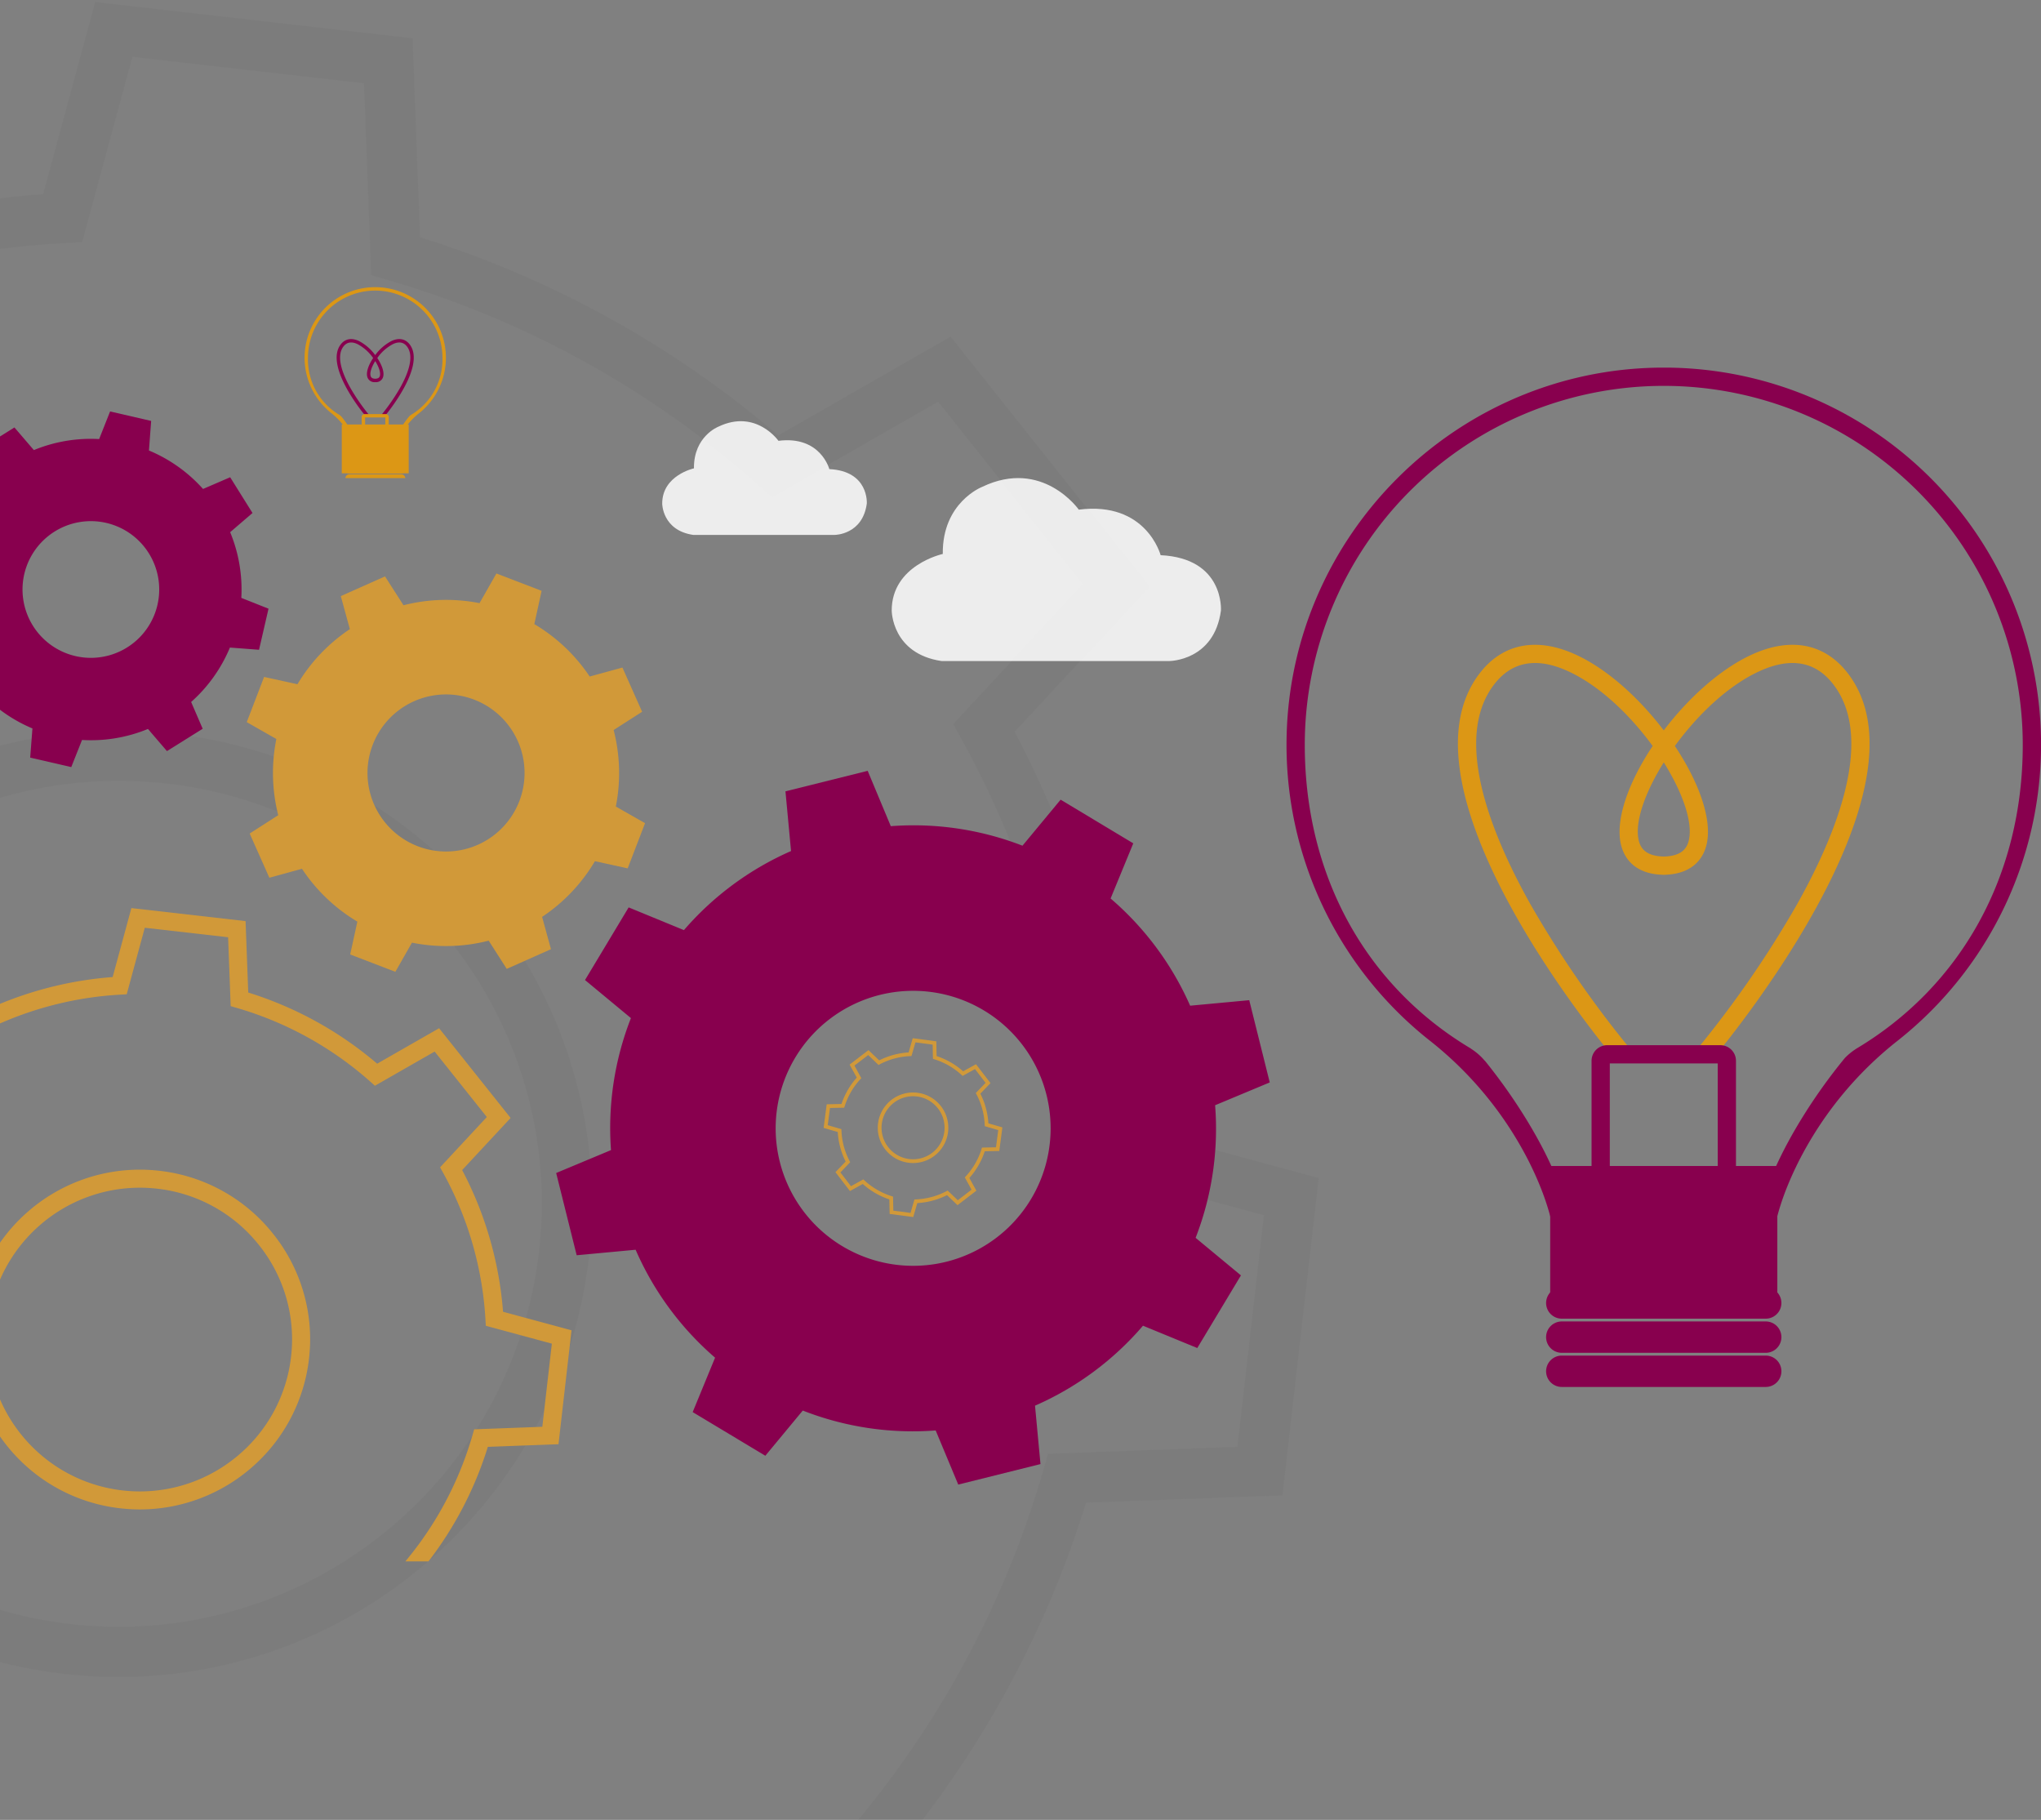<svg xmlns="http://www.w3.org/2000/svg" xmlns:xlink="http://www.w3.org/1999/xlink" width="544" height="485" viewBox="0 0 544 485">
  <rect x="0" y="0" width="544" height="485" fill="#808080" stroke="none"/>
  <defs>
    <clipPath id="clip-path">
      <rect id="Rectangle_1629" data-name="Rectangle 1629" width="201.096" height="271.651" fill="none"/>
    </clipPath>
    <clipPath id="clip-path-2">
      <rect id="Rectangle_1634" data-name="Rectangle 1634" width="47.641" height="47.643" fill="none"/>
    </clipPath>
    <clipPath id="clip-path-3">
      <rect id="Rectangle_1635" data-name="Rectangle 1635" width="87.76" height="48.761" fill="none"/>
    </clipPath>
    <clipPath id="clip-path-4">
      <rect id="Rectangle_1635-2" data-name="Rectangle 1635" width="54.542" height="30.305" fill="none"/>
    </clipPath>
    <clipPath id="clip-path-5">
      <rect id="Rectangle_1629-2" data-name="Rectangle 1629" width="37.663" height="50.877" fill="none"/>
    </clipPath>
  </defs>
  <g id="Group_303" data-name="Group 303" transform="translate(-7387 -7368.028)">
    <path id="Subtraction_34" data-name="Subtraction 34" d="M-5189.5-4403.5h-17.154a257.377,257.377,0,0,0,49.645-93.365l1.33-4.651,50.5-1.887,7.054-61.713-48.914-13.265-.281-4.815a256.174,256.174,0,0,0-31.264-108.577l-2.341-4.23,34.631-37.314-38.658-48.6-44.253,25.366-3.6-3.208a256.435,256.435,0,0,0-98.618-54.527l-4.642-1.345-1.912-51.142-61.736-7.049-13.39,49.381-4.827.271a255.154,255.154,0,0,0-46.27,6.881,257.89,257.89,0,0,0-44.293,15.168v-14.585a273.466,273.466,0,0,1,41.707-13.711,269.319,269.319,0,0,1,43.278-6.81l13.881-51.2,84.6,9.659,1.973,53.019a271.036,271.036,0,0,1,95.518,52.813l45.9-26.317,52.978,66.607-35.9,38.682a268.985,268.985,0,0,1,20.53,51.035,269.494,269.494,0,0,1,9.762,54.143l50.745,13.765-9.658,84.565-52.352,1.949a269.267,269.267,0,0,1-18.193,44.448A270.785,270.785,0,0,1-5189.5-4403.5Zm-213.8-38.547a127.13,127.13,0,0,1-14.361-.815,125.347,125.347,0,0,1-84.44-46.8c-2.258-2.839-4.408-5.791-6.395-8.776v-29a113.462,113.462,0,0,0,35.565,47.961,112.364,112.364,0,0,0,56.784,23.318,113.661,113.661,0,0,0,12.874.735,112.564,112.564,0,0,0,74.573-28.351,112.49,112.49,0,0,0,37.313-71.29l.037-.323a111.953,111.953,0,0,0-23.781-82.935,112.027,112.027,0,0,0-75.47-41.83,113.711,113.711,0,0,0-12.833-.731,112.679,112.679,0,0,0-74.719,28.436,113.169,113.169,0,0,0-30.343,43.533v-28.9a126.394,126.394,0,0,1,21.452-24.64,126,126,0,0,1,83.582-31.82,128.486,128.486,0,0,1,14.373.816,125.35,125.35,0,0,1,84.438,46.8,125.255,125.255,0,0,1,26.643,92.4l-.041.407a125.809,125.809,0,0,1-41.683,79.989A126,126,0,0,1-5403.3-4442.049Z" transform="translate(12822 12257)" fill="#454545" stroke="rgba(0,0,0,0)" stroke-miterlimit="10" stroke-width="1" opacity="0.051"/>
    <g id="Group_235" data-name="Group 235" transform="translate(7729.904 7466)">
      <g id="Group_221" data-name="Group 221" clip-path="url(#clip-path)">
        <path id="Path_2359" data-name="Path 2359" d="M142.761,232.188l-3.716-3.139a280.764,280.764,0,0,0,26.478-38.412c10.508-18.726,20.727-44.079,9.74-58.512-4.769-6.267-11.476-7.454-19.934-3.53-8.282,3.844-16.369,11.6-22.374,19.854,6.3,9.456,9.978,19.384,8.489,26.1-.663,2.99-2.987,7.944-11.074,8.215v.012h-.75v-.012c-8.088-.271-10.411-5.225-11.074-8.215-1.489-6.714,2.188-16.642,8.489-26.1-6.006-8.259-14.091-16.01-22.374-19.854-8.458-3.925-15.165-2.737-19.934,3.53-10.987,14.434-.767,39.786,9.74,58.512a280.8,280.8,0,0,0,26.479,38.412l-3.716,3.139c-2.466-2.918-60.114-71.819-36.374-103.011,6.164-8.1,15.345-9.872,25.853-5,8.341,3.87,16.779,11.554,23.286,20.113,6.508-8.559,14.945-16.243,23.286-20.113,10.507-4.875,19.689-3.1,25.853,5,23.74,31.191-33.908,100.093-36.374,103.011M130,152.825c-4.987,7.964-7.769,15.844-6.7,20.666.413,1.858,1.56,4.314,6.7,4.413,5.141-.1,6.287-2.555,6.7-4.413,1.07-4.822-1.713-12.7-6.7-20.666" transform="translate(-29.448 -47.614)" fill="#dc9715"/>
        <path id="Path_2360" data-name="Path 2360" d="M172.2,333.156h-4.865V301.826H138.572v31.331h-4.865V301.124a4.163,4.163,0,0,1,4.163-4.163h30.166a4.163,4.163,0,0,1,4.163,4.163Z" transform="translate(-52.404 -116.389)" fill="#88004e"/>
        <rect id="Rectangle_1627" data-name="Rectangle 1627" width="52.537" height="26.74" transform="translate(74.28 216.767)" fill="#88004e"/>
        <rect id="Rectangle_1628" data-name="Rectangle 1628" width="52.537" height="26.74" transform="translate(74.28 216.767)" fill="none" stroke="#88004e" stroke-width="8"/>
        <path id="Path_2361" data-name="Path 2361" d="M99.617,0C45.317.5.93,44.527.015,98.822A100.388,100.388,0,0,0,38.108,179.29,96.8,96.8,0,0,1,64.666,211.7c4.034,8.079,7.181,17.086,7.181,25.517h4.865c0-10.643-4.325-23.085-12.855-36.981A147.754,147.754,0,0,0,52.9,184.749a1.455,1.455,0,0,1-.285-.292,15.792,15.792,0,0,0-3.464-2.952l.015-.025c-27.937-16.643-44.3-45.987-44.3-80.933a95.684,95.684,0,0,1,191.368,0c0,34.908-16.466,64.293-44.361,80.952l0,.005a17.054,17.054,0,0,0-3.049,2.474,146.461,146.461,0,0,0-11.585,16.254c-8.53,13.9-12.856,26.338-12.856,36.981h4.865c0-8.427,3.144-17.428,7.175-25.5a96.412,96.412,0,0,1,26.493-32.361A100.5,100.5,0,0,0,99.617,0" transform="translate(0 0)" fill="#88004e"/>
        <path id="Path_2362" data-name="Path 2362" d="M172.325,411.43H117.965a4.178,4.178,0,0,1,0-8.356h54.359a4.178,4.178,0,1,1,0,8.356" transform="translate(-44.597 -157.978)" fill="#88004e"/>
        <path id="Path_2363" data-name="Path 2363" d="M172.325,426.394H117.965a4.178,4.178,0,0,1,0-8.356h54.359a4.178,4.178,0,0,1,0,8.356" transform="translate(-44.597 -163.843)" fill="#88004e"/>
        <path id="Path_2364" data-name="Path 2364" d="M172.325,441.359H117.965a4.178,4.178,0,0,1,0-8.356h54.359a4.178,4.178,0,1,1,0,8.356" transform="translate(-44.597 -169.708)" fill="#88004e"/>
      </g>
    </g>
    <path id="Path_2374" data-name="Path 2374" d="M174.745,81.524a80.267,80.267,0,0,0-13.661-32.85l9.421-12.8-7.988-7.987L154.53,19.9,141.7,29.34A80.288,80.288,0,0,0,108.9,15.8L106.492,0H83.906L81.5,15.8A80.293,80.293,0,0,0,48.7,29.34L35.868,19.9l-7.984,7.988L19.9,35.871l9.421,12.8a80.316,80.316,0,0,0-13.664,32.85L0,83.909V106.5l15.6,2.375a80.267,80.267,0,0,0,13.59,33.03l-9.3,12.632,7.988,7.987,7.984,7.984,12.6-9.273a80.326,80.326,0,0,0,33.085,13.715l2.35,15.454h22.587l2.353-15.454a80.252,80.252,0,0,0,33.081-13.715l12.6,9.273,7.987-7.984,7.988-7.987-9.3-12.632a80.311,80.311,0,0,0,13.59-33.03l15.6-2.375V83.909ZM95.2,132.014a36.643,36.643,0,1,1,36.643-36.643A36.641,36.641,0,0,1,95.2,132.014" transform="translate(7514.94 7599.218) rotate(-14)" fill="#88004e"/>
    <rect id="Rectangle_1650" data-name="Rectangle 1650" width="419.5" height="327.733" transform="translate(7247 7573.134)" fill="none"/>
    <path id="Subtraction_36" data-name="Subtraction 36" d="M-5393.745-4714.33h-6.171a92.355,92.355,0,0,0,17.859-33.519l.479-1.67,18.167-.677,2.539-22.156-17.6-4.762-.1-1.729a91.83,91.83,0,0,0-11.247-38.981l-.842-1.519,12.458-13.4-13.906-17.448-15.919,9.107-1.3-1.152a92.286,92.286,0,0,0-35.476-19.576l-1.67-.483-.688-18.361-22.208-2.531-4.817,17.729-1.736.1a91.979,91.979,0,0,0-16.646,2.47,92.937,92.937,0,0,0-15.935,5.446v-5.236a98.365,98.365,0,0,1,15-4.922,97.022,97.022,0,0,1,15.569-2.445l4.994-18.381,30.436,3.468.71,19.034a97.572,97.572,0,0,1,34.362,18.961l16.511-9.448,19.059,23.913-12.916,13.888a96.5,96.5,0,0,1,7.386,18.322,96.631,96.631,0,0,1,3.512,19.438l18.254,4.942-3.474,30.36-18.833.7a96.5,96.5,0,0,1-6.544,15.958,97.239,97.239,0,0,1-9.272,14.56Zm-76.912-13.839a45.844,45.844,0,0,1-5.166-.292,45.117,45.117,0,0,1-30.377-16.8c-.811-1.019-1.585-2.079-2.3-3.151v-10.412a40.74,40.74,0,0,0,12.795,17.219,40.469,40.469,0,0,0,20.427,8.372,41.094,41.094,0,0,0,4.631.264,40.545,40.545,0,0,0,26.828-10.178,40.362,40.362,0,0,0,13.422-25.594l.014-.116a40.136,40.136,0,0,0-8.556-29.775,40.319,40.319,0,0,0-27.149-15.018,40.978,40.978,0,0,0-4.616-.262,40.581,40.581,0,0,0-26.879,10.208,40.641,40.641,0,0,0-10.917,15.629v-10.375a45.4,45.4,0,0,1,7.718-8.846,45.379,45.379,0,0,1,30.067-11.424,46.333,46.333,0,0,1,5.17.292,45.118,45.118,0,0,1,30.375,16.8,44.9,44.9,0,0,1,9.585,33.174l-.015.146a45.137,45.137,0,0,1-15,28.717A45.381,45.381,0,0,1-5470.657-4728.169Z" transform="translate(12894.96 12498.462)" fill="#d19939" stroke="rgba(0,0,0,0)" stroke-miterlimit="10" stroke-width="1"/>
    <g id="Group_238" data-name="Group 238" transform="matrix(0.719, -0.695, 0.695, 0.719, 7596.661, 7667.972)">
      <g id="Group_225" data-name="Group 225" clip-path="url(#clip-path-2)">
        <path id="Path_2368" data-name="Path 2368" d="M24.293,47.643l-6.3-.719-.144-3.865a20.132,20.132,0,0,1-7.179-3.986L7.311,41,3.364,36.035,6,33.189a20.124,20.124,0,0,1-2.237-7.876L0,24.291l.719-6.3,3.915-.145A20.141,20.141,0,0,1,8.6,10.72L6.645,7.31l4.964-3.947L14.5,6.045a20.151,20.151,0,0,1,7.819-2.23L23.351,0l6.3.72L29.8,4.67A20.123,20.123,0,0,1,36.915,8.6l3.419-1.961,3.946,4.962-2.674,2.882a20.117,20.117,0,0,1,2.256,7.836l3.78,1.026-.719,6.3-3.9.145a20.141,20.141,0,0,1-3.955,7.17L41,40.333l-4.964,3.945L33.2,41.647A20.123,20.123,0,0,1,25.3,43.91Zm-5.336-1.613,4.6.525.975-3.6.36-.02A19.1,19.1,0,0,0,33.034,40.6l.316-.174,2.735,2.538,3.623-2.879-1.861-3.244.239-.268a19.119,19.119,0,0,0,4.081-7.4l.1-.347,3.762-.14.525-4.6L42.91,23.1l-.02-.359a19.09,19.09,0,0,0-2.329-8.089l-.175-.316,2.58-2.78L40.086,7.936l-3.3,1.89-.268-.239a19.1,19.1,0,0,0-7.346-4.062l-.346-.1-.142-3.81-4.6-.525-1,3.679-.359.02a19.128,19.128,0,0,0-8.073,2.3l-.315.172L11.559,4.677,7.937,7.557l1.886,3.289-.241.268A19.109,19.109,0,0,0,5.487,18.47l-.1.345-3.773.139-.525,4.6,3.634.985.019.361a19.1,19.1,0,0,0,2.309,8.128l.173.315L4.678,36.085l2.88,3.623L10.8,37.851l.268.241A19.116,19.116,0,0,0,18.471,42.2l.346.1Zm4.866-12.773a9.461,9.461,0,0,1-1.07-.061,9.4,9.4,0,1,1,10.4-8.3l0,.03a9.412,9.412,0,0,1-9.329,8.33m-.957-1.052a8.408,8.408,0,0,0,9.293-7.369l0-.024a8.4,8.4,0,1,0-9.3,7.393" transform="translate(0 0)" fill="#d19939"/>
      </g>
    </g>
    <g id="Group_239" data-name="Group 239" transform="translate(7624.674 7495.434)" opacity="0.852">
      <g id="Group_227" data-name="Group 227" clip-path="url(#clip-path-3)">
        <path id="Path_2369" data-name="Path 2369" d="M0,35.311S0,46.793,13.286,48.761H73.972s11.973,0,13.778-13.449c0,0,.984-13.941-16.074-14.762,0,0-3.772-14.433-21.814-12.137,0,0-9.677-13.778-25.751-6.068,0,0-10.661,4.1-10.5,17.878,0,0-13.613,2.952-13.613,15.09" transform="translate(0 0)" fill="#fff"/>
      </g>
    </g>
    <g id="Group_240" data-name="Group 240" transform="translate(7563.5 7480.281)" opacity="0.852">
      <g id="Group_227-2" data-name="Group 227" clip-path="url(#clip-path-4)">
        <path id="Path_2369-2" data-name="Path 2369" d="M0,21.946S0,29.081,8.257,30.3H45.973s7.441,0,8.563-8.359c0,0,.612-8.665-9.99-9.174,0,0-2.345-8.97-13.558-7.543,0,0-6.014-8.563-16-3.772,0,0-6.626,2.548-6.524,11.111,0,0-8.461,1.835-8.461,9.378" transform="translate(0 0)" fill="#fff"/>
      </g>
    </g>
    <path id="Subtraction_37" data-name="Subtraction 37" d="M73.379,134.775h0l-5.4-1.548-5.4-1.548,1-7.735a39.84,39.84,0,0,1-10.2-7.066V58.711c.814-.773,1.671-1.52,2.547-2.223l-2.547-6.865v-.709l4.695-2.6,4.911-2.722,4.856,6.294a39.887,39.887,0,0,1,17.53-2.021l3.3-7.2,5.4,1.548,5.4,1.548L98.469,51.6A39.927,39.927,0,0,1,112.33,62.592l7.385-2.738,2.722,4.911,2.723,4.913-6.213,4.795A39.947,39.947,0,0,1,121,92.116l7.088,3.253-1.548,5.4-1.548,5.4-7.718-.994a39.919,39.919,0,0,1-11.081,13.941l2.7,7.289-4.911,2.722-4.913,2.723-4.748-6.155a39.939,39.939,0,0,1-17.7,2.011l-3.246,7.071Zm7.677-65.209h0a18.216,18.216,0,1,0,9.132,2.445,18.242,18.242,0,0,0-9.132-2.445Z" transform="translate(7325.665 7441.71) rotate(-3)" fill="#88004e" stroke="rgba(0,0,0,0)" stroke-miterlimit="10" stroke-width="1"/>
    <g id="Group_241" data-name="Group 241" transform="translate(7468.182 7444.557)">
      <g id="Group_221-2" data-name="Group 221" clip-path="url(#clip-path-5)">
        <path id="Path_2359-2" data-name="Path 2359" d="M87.8,142.217l-.7-.588a52.586,52.586,0,0,0,4.959-7.194c1.968-3.507,3.882-8.255,1.824-10.959-.893-1.174-2.149-1.4-3.733-.661a11.762,11.762,0,0,0-4.19,3.718c1.18,1.771,1.869,3.63,1.59,4.888a1.952,1.952,0,0,1-2.074,1.539v0h-.141v0a1.952,1.952,0,0,1-2.074-1.539c-.279-1.257.41-3.117,1.59-4.888a11.763,11.763,0,0,0-4.19-3.718c-1.584-.735-2.84-.513-3.733.661-2.058,2.7-.144,7.451,1.824,10.959a52.593,52.593,0,0,0,4.959,7.194l-.7.588c-.462-.547-11.259-13.451-6.812-19.293,1.154-1.516,2.874-1.849,4.842-.936a12.6,12.6,0,0,1,4.361,3.767,12.6,12.6,0,0,1,4.361-3.767c1.968-.913,3.688-.581,4.842.936,4.446,5.842-6.351,18.746-6.812,19.293M85.41,127.354c-.934,1.492-1.455,2.967-1.255,3.871.077.348.292.808,1.255.827.963-.019,1.178-.479,1.255-.827.2-.9-.321-2.379-1.255-3.871" transform="translate(-66.578 -107.649)" fill="#88004e"/>
        <path id="Path_2360-2" data-name="Path 2360" d="M140.916,303.74H140v-5.868h-5.387v5.868h-.911v-6a.78.78,0,0,1,.78-.78h5.65a.78.78,0,0,1,.78.78Z" transform="translate(-118.48 -263.142)" fill="#dc9715"/>
        <rect id="Rectangle_1627-2" data-name="Rectangle 1627" width="9.839" height="5.008" transform="translate(13.912 40.598)" fill="#88004e"/>
        <rect id="Rectangle_1628-2" data-name="Rectangle 1628" width="9.839" height="5.008" transform="translate(13.912 40.598)" fill="none" stroke="#dc9715" stroke-width="8"/>
        <path id="Path_2361-2" data-name="Path 2361" d="M18.657,0A18.823,18.823,0,0,0,7.137,33.579a18.13,18.13,0,0,1,4.974,6.07,11.162,11.162,0,0,1,1.345,4.779h.911A13.771,13.771,0,0,0,11.96,37.5a27.673,27.673,0,0,0-2.052-2.9.273.273,0,0,1-.053-.055,2.958,2.958,0,0,0-.649-.553l0,0a17.125,17.125,0,0,1-8.3-15.158,17.92,17.92,0,0,1,35.841,0,17.168,17.168,0,0,1-8.308,15.161h0a3.194,3.194,0,0,0-.571.463A27.43,27.43,0,0,0,25.7,37.5,13.771,13.771,0,0,0,23.3,44.427h.911a11.16,11.16,0,0,1,1.344-4.777,18.057,18.057,0,0,1,4.962-6.061A18.823,18.823,0,0,0,18.657,0" transform="translate(0 0)" fill="#dc9715"/>
        <path id="Path_2362-2" data-name="Path 2362" d="M128.695,405.2H114.852a1.064,1.064,0,0,1,0-2.128h13.843a1.064,1.064,0,0,1,0,2.128" transform="translate(-102.911 -355.513)" fill="#dc9715"/>
        <path id="Path_2363-2" data-name="Path 2363" d="M128.695,420.166H114.852a1.064,1.064,0,0,1,0-2.128h13.843a1.064,1.064,0,0,1,0,2.128" transform="translate(-102.911 -368.16)" fill="#dc9715"/>
        <path id="Path_2364-2" data-name="Path 2364" d="M128.695,435.131H114.852a1.064,1.064,0,0,1,0-2.128h13.843a1.064,1.064,0,0,1,0,2.128" transform="translate(-102.911 -380.807)" fill="#dc9715"/>
      </g>
    </g>
    <path id="Path_2377" data-name="Path 2377" d="M141.067,46.565a45.847,45.847,0,0,0-7.8-18.763l5.381-7.313-4.562-4.562-4.562-4.562-7.329,5.394a45.859,45.859,0,0,0-18.736-7.731L102.082,0h-12.9L87.808,9.027a45.862,45.862,0,0,0-18.734,7.731l-7.331-5.394-4.56,4.562L52.62,20.489,58,27.8a45.875,45.875,0,0,0-7.8,18.763l-8.941,1.362v12.9l8.912,1.357A45.847,45.847,0,0,0,57.93,81.051l-5.31,7.215,4.562,4.562,4.56,4.56,7.2-5.3a45.88,45.88,0,0,0,18.9,7.834l1.342,8.827h12.9l1.344-8.827a45.838,45.838,0,0,0,18.9-7.834l7.2,5.3,4.562-4.56,4.562-4.562-5.31-7.215A45.872,45.872,0,0,0,141.1,62.185l8.912-1.357v-12.9ZM95.633,75.4a20.93,20.93,0,1,1,20.93-20.93A20.929,20.929,0,0,1,95.633,75.4" transform="translate(7396.363 7563.161) rotate(-24)" fill="#d19939"/>
  </g>
</svg>
